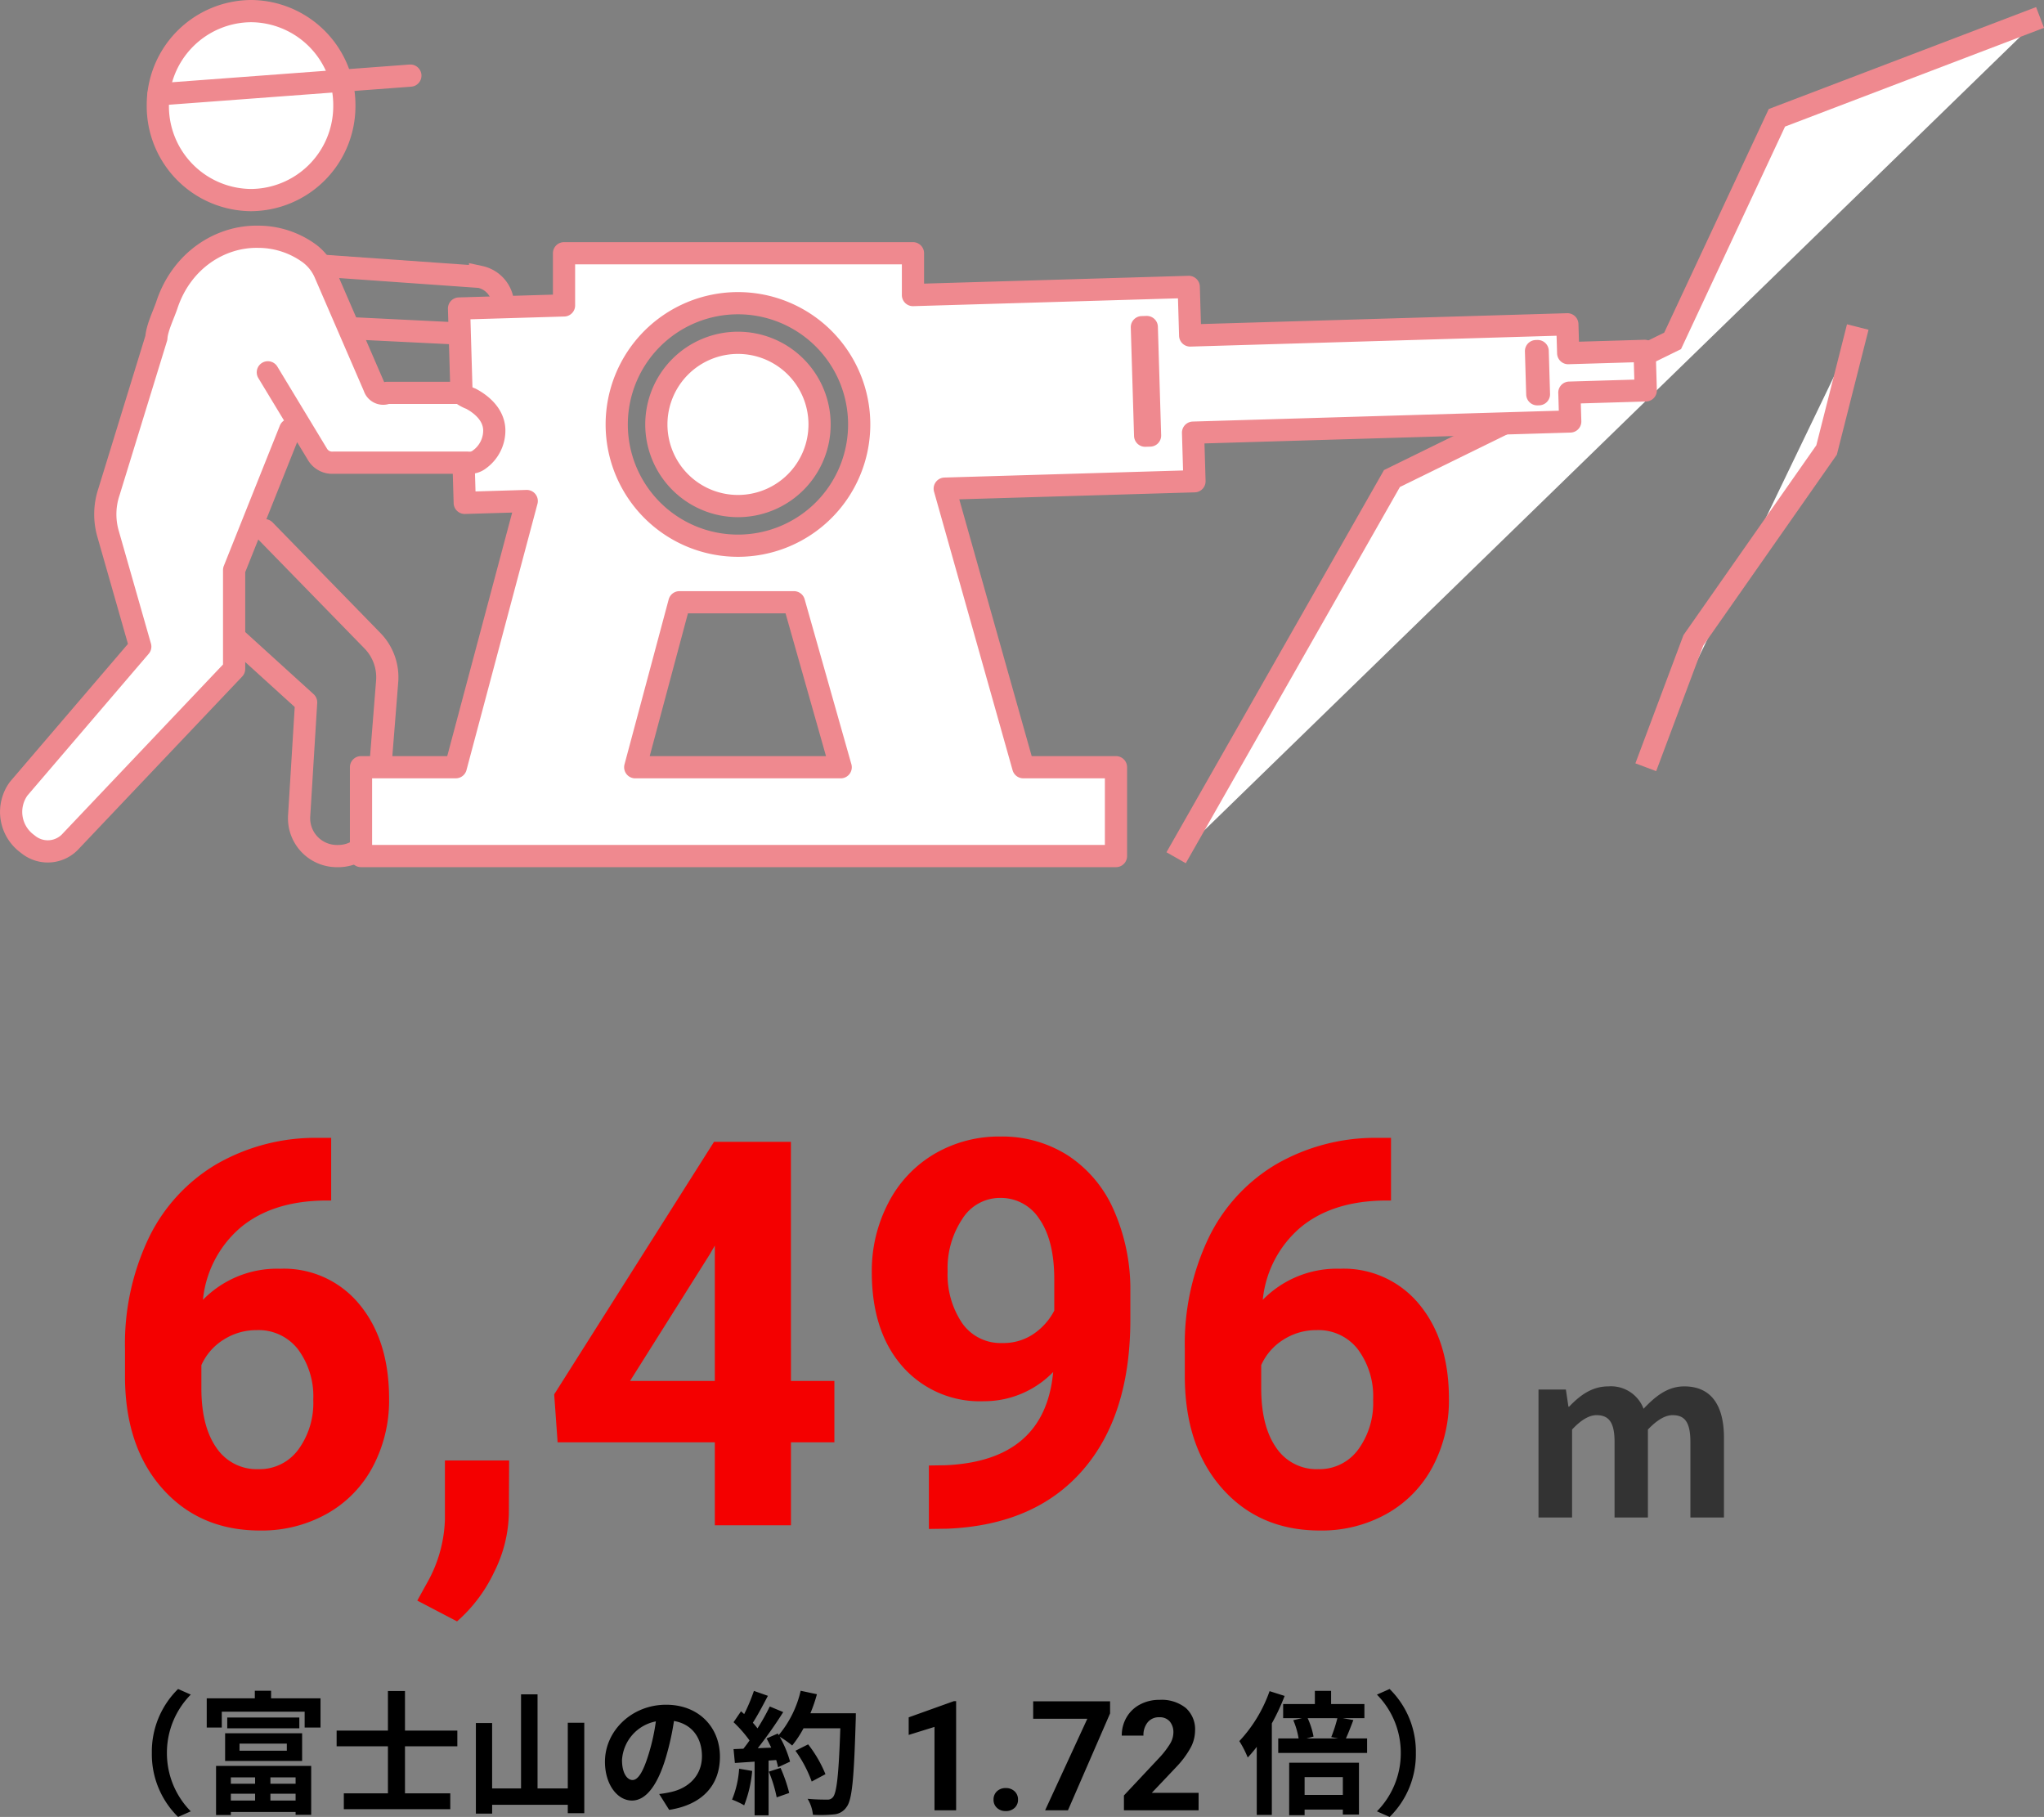 <svg xmlns="http://www.w3.org/2000/svg" width="322.177" height="286.34" viewBox="0 0 322.177 286.34">
  <rect x="0" y="0" width="322.177" height="286.34" fill="#808080" stroke="none"/>
  <g id="グループ_2155" data-name="グループ 2155" transform="translate(-1098.344 -2866.916)">
    <g id="レイヤー_1" data-name="レイヤー 1" transform="translate(1098.353 2866.916)">
      <path id="パス_629" data-name="パス 629" d="M185.371,135.177l34.022-59.764,44.239-21.694,16.435-35.154L321.545,2.75" fill="#fff" stroke="#ef898f" stroke-miterlimit="10" stroke-width="3.5"/>
      <g id="c">
        <path id="パス_630" data-name="パス 630" d="M41.706,83.551,58.7,100.978a8.242,8.242,0,0,1,2.315,6.408l-1.756,22.042a5.958,5.958,0,0,1-5.94,5.485H53.09a5.958,5.958,0,0,1-5.947-6.323l1.1-17.9L37.182,100.64" fill="none" stroke="#ef898f" stroke-linecap="round" stroke-linejoin="round" stroke-width="3.5"/>
        <path id="パス_631" data-name="パス 631" d="M49.11,41.76l26.554,1.875a4.593,4.593,0,0,1,3.592,5.033h0a4.593,4.593,0,0,1-5.418,3.969L52.55,51.589" fill="none" stroke="#ef898f" stroke-miterlimit="10" stroke-width="3.5"/>
        <path id="パス_993" data-name="パス 993" d="M14.7,0A14.8,14.8,0,0,1,29.4,14.891,14.8,14.8,0,0,1,14.7,29.781,14.8,14.8,0,0,1,0,14.891,14.8,14.8,0,0,1,14.7,0Z" transform="translate(24.867 1.75)" fill="#fff" stroke="#ef898f" stroke-width="3.5"/>
        <path id="パス_632" data-name="パス 632" d="M24.974,14.876l39.7-2.96-39.7,2.96Z" fill="#fff" stroke="#ef898f" stroke-linecap="round" stroke-linejoin="round" stroke-width="3.5"/>
        <g id="グループ_2006" data-name="グループ 2006">
          <path id="パス_994" data-name="パス 994" d="M12.864,0A12.864,12.864,0,1,1,0,12.864,12.864,12.864,0,0,1,12.864,0Z" transform="translate(103.445 54.025)" fill="#fff" stroke="#ef898f" stroke-linecap="round" stroke-width="3.5"/>
          <path id="パス_633" data-name="パス 633" d="M247.354,61.88l12.042-.357-.183-6.229-12.042.357-.133-4.542-59.451,1.763-.225-7.657L143.893,46.5v-6.59h-55v8.221l-16.549.491.9,30.627,9.771-.29-11.186,41.95H56.893v14h119v-14H161.281L148.9,77.009l39.366-1.167-.225-7.657,59.451-1.763-.134-4.542h0ZM100.117,120.913l6.964-26h18.053l7.368,26H100.117ZM116.309,86a19.109,19.109,0,1,1,19.109-19.109A19.109,19.109,0,0,1,116.309,86ZM180.49,68.662l-.516-17.1.773-.023.516,17.1ZM242.3,62.135l-.2-6.8.261-.008.2,6.8Z" fill="#fff" stroke="#ef898f" stroke-linecap="round" stroke-linejoin="round" stroke-width="3.5"/>
        </g>
        <path id="パス_634" data-name="パス 634" d="M45.727,67.721,36.893,89.837v15.582L11.2,132.51a4.9,4.9,0,0,1-6.67.647l-.362-.28a6.221,6.221,0,0,1-1.226-8.592L22.1,101.9,17.015,84.093a11.074,11.074,0,0,1,.147-6.56l7.477-24.295c.087-1.537,1.173-3.724,1.658-5.185,2.314-6.977,8.359-10.854,14.4-10.742a13.7,13.7,0,0,1,8.15,2.7,7.729,7.729,0,0,1,2.389,3.11L58.977,61a1.479,1.479,0,0,0,2.012.916h11.6a5.84,5.84,0,0,0,1.621.918c1.282.677,3.6,2.26,3.69,4.89a5.624,5.624,0,0,1-2.32,4.664,2.506,2.506,0,0,1-1.86.528H52.532a2.684,2.684,0,0,1-2.51-1.329l-7.814-12.91" fill="#fff" stroke="#ef898f" stroke-linecap="round" stroke-linejoin="round" stroke-width="3.5"/>
      </g>
      <path id="パス_653" data-name="パス 653" d="M259.4,120.913l7.5-20,21-30,4.913-19.376" fill="#fff" stroke="#ef898f" stroke-miterlimit="10" stroke-width="3.5"/>
    </g>
    <g id="グループ_1988" data-name="グループ 1988" transform="translate(11.167 100.211)">
      <g id="グループ_1987" data-name="グループ 1987">
        <g id="グループ_1986" data-name="グループ 1986" transform="translate(0.562 5.524)">
          <path id="パス_995" data-name="パス 995" d="M13.923-7.98A13.838,13.838,0,0,0,18.06,2.1l2-.882A13.046,13.046,0,0,1,16.3-7.98a13.046,13.046,0,0,1,3.759-9.2l-2-.882A13.838,13.838,0,0,0,13.923-7.98ZM30.2-4.137v1.008H26.376V-4.137Zm6.384,1.008H32.613V-4.137h3.969ZM32.613-.483V-1.554h3.969V-.483Zm-6.237,0V-1.554H30.2V-.483ZM24.045,1.806h2.331V1.323H36.582v.441h2.457V-5.943H24.045Zm3.7-11.256H35.2v1.113H27.741ZM25.473-6.72H37.611v-4.368H25.473Zm.336-6.846v1.7H37.17v-1.7Zm6.909-3.024v-1.2H30.156v1.2H22.575v4.6h2.373v-2.5H38.01v2.5h2.5v-4.6ZM62.076-9.03v-2.478H53.823v-6.237H51.135v6.237H43.05V-9.03h8.085v7.413H44.184v2.5H60.963v-2.5h-7.14V-9.03Zm17.409-3.717V-2.394H74.718V-17.22h-2.6V-2.394H67.557V-12.7H65V1.575h2.562V.189H79.485V1.512h2.6V-12.747Zm23.982,5.355c0-4.578-3.276-8.19-8.484-8.19-5.439,0-9.639,4.137-9.639,8.988,0,3.549,1.932,6.111,4.263,6.111,2.289,0,4.1-2.6,5.355-6.846a42.469,42.469,0,0,0,1.26-5.691c2.835.483,4.41,2.646,4.41,5.544,0,3.066-2.1,5-4.788,5.628a16.152,16.152,0,0,1-1.953.336l1.575,2.5C100.758.168,103.467-2.961,103.467-7.392Zm-15.435.525a6.61,6.61,0,0,1,5.334-6.09,31.521,31.521,0,0,1-1.113,5.082c-.861,2.835-1.68,4.158-2.562,4.158C88.872-3.717,88.032-4.746,88.032-6.867ZM106.491-5.5A15.268,15.268,0,0,1,105.378-.63a12.343,12.343,0,0,1,1.911.9,19.416,19.416,0,0,0,1.26-5.418Zm4.683.462a21.373,21.373,0,0,1,1.239,4.053l1.974-.693a23.949,23.949,0,0,0-1.365-3.948Zm6.552-9.2a24.084,24.084,0,0,0,1.029-3l-2.562-.546a16.721,16.721,0,0,1-3.465,6.993l-.147-.252-1.764.777c.252.441.5.945.735,1.449l-2.121.084a67.606,67.606,0,0,0,4.011-5.691l-2.121-.882a32.836,32.836,0,0,1-1.932,3.444c-.21-.273-.462-.588-.735-.882.756-1.176,1.617-2.793,2.373-4.242l-2.205-.777a27.76,27.76,0,0,1-1.533,3.654l-.5-.441-1.176,1.722a19.784,19.784,0,0,1,2.52,2.877c-.315.462-.651.9-.966,1.3l-1.554.063.21,2.184,3.108-.21V1.848h2.205V-6.783l1.2-.084a11.429,11.429,0,0,1,.294,1.134l1.89-.882a16.725,16.725,0,0,0-1.638-3.927,16.046,16.046,0,0,1,1.974,1.386,17.3,17.3,0,0,0,1.785-2.709h5.8C122.2-4.7,121.884-1.638,121.254-.987a1.036,1.036,0,0,1-.882.357c-.567,0-1.764,0-3.087-.126a5.97,5.97,0,0,1,.84,2.52A20.046,20.046,0,0,0,121.4,1.7,2.6,2.6,0,0,0,123.417.546c.882-1.113,1.176-4.431,1.449-13.629.021-.315.021-1.155.021-1.155Zm2.373,9.6a19.751,19.751,0,0,0-2.73-4.7l-2,1.008a19.838,19.838,0,0,1,2.562,4.851Z" transform="translate(1096.625 3045.421)"/>
          <path id="パス_996" data-name="パス 996" d="M9.445,0H6.037V-13.136L1.969-11.874v-2.771L9.08-17.193h.366Zm5.9-1.674A1.716,1.716,0,0,1,15.89-3,1.946,1.946,0,0,1,17.263-3.5,1.961,1.961,0,0,1,18.649-3,1.716,1.716,0,0,1,19.2-1.674a1.692,1.692,0,0,1-.542,1.3,1.97,1.97,0,0,1-1.391.5,1.954,1.954,0,0,1-1.38-.5A1.692,1.692,0,0,1,15.341-1.674ZM33.713-15.267,27.074,0h-3.6l6.651-14.422H21.591v-2.748H33.713ZM47.663,0H35.895V-2.335l5.554-5.92a13.7,13.7,0,0,0,1.692-2.182,3.5,3.5,0,0,0,.548-1.769,2.623,2.623,0,0,0-.578-1.8,2.086,2.086,0,0,0-1.651-.654,2.25,2.25,0,0,0-1.822.8,3.153,3.153,0,0,0-.666,2.093h-3.42a5.629,5.629,0,0,1,.749-2.865,5.277,5.277,0,0,1,2.117-2.034,6.433,6.433,0,0,1,3.1-.737,6.092,6.092,0,0,1,4.121,1.274,4.506,4.506,0,0,1,1.468,3.6,5.773,5.773,0,0,1-.66,2.594,14.416,14.416,0,0,1-2.264,3.078l-3.9,4.115h7.382Z" transform="translate(1227.875 3046.471)"/>
          <path id="パス_997" data-name="パス 997" d="M5.019-17.724A22.319,22.319,0,0,1,.252-9.849,15.819,15.819,0,0,1,1.575-7.266,19.3,19.3,0,0,0,3-8.946V1.785H5.376V-12.642a33.47,33.47,0,0,0,2.016-4.326ZM16.569-4.179v2.814H10.542V-4.179ZM8.106,1.827h2.436V.945h6.027v.777H19.11V-6.447h-11Zm7.6-15.288a22.5,22.5,0,0,1-.966,2.982l1.113.21H10.836l1.113-.294a12.38,12.38,0,0,0-.924-2.9Zm1.344,3.192c.357-.756.756-1.806,1.176-2.9l-1.659-.294h3.4v-2.226h-5.25v-2.079H12.159v2.079h-5v2.226h2.961l-1.365.315a12.283,12.283,0,0,1,.84,2.877H6.384V-7.98H20.391v-2.289ZM28.077-7.98A13.838,13.838,0,0,0,23.94-18.06l-2,.882A13.046,13.046,0,0,1,25.7-7.98a13.046,13.046,0,0,1-3.759,9.2l2,.882A13.838,13.838,0,0,0,28.077-7.98Z" transform="translate(1281.707 3045.421)"/>
        </g>
        <path id="パス_998" data-name="パス 998" d="M36.648-61.052v9.878H35.486q-8.135.125-13.094,4.233a17.2,17.2,0,0,0-5.956,11.414,16.337,16.337,0,0,1,12.161-4.9A15.392,15.392,0,0,1,41.13-34.78q4.648,5.645,4.648,14.858A22.257,22.257,0,0,1,43.226-9.255,18.306,18.306,0,0,1,36-1.826,20.98,20.98,0,0,1,25.442.83Q15.9.83,10.023-5.811T4.15-23.533v-4.316A38.792,38.792,0,0,1,7.865-45.219,27.237,27.237,0,0,1,18.531-56.881a31.256,31.256,0,0,1,16.124-4.171Zm-11.7,30.3a9.584,9.584,0,0,0-5.271,1.512,9.11,9.11,0,0,0-3.486,4V-21.6q0,6.007,2.366,9.383A7.645,7.645,0,0,0,25.193-8.84a7.561,7.561,0,0,0,6.246-3.045,12.418,12.418,0,0,0,2.386-7.892,12.394,12.394,0,0,0-2.407-7.954A7.846,7.846,0,0,0,24.944-30.754Zm31.543,45.9L50.22,11.87l1.494-2.7A21.565,21.565,0,0,0,54.578-.913v-9.3H64.7l-.042,8.3a21.563,21.563,0,0,1-2.324,9.3A23.833,23.833,0,0,1,56.487,15.149Zm52.627-37.893h6.848v9.67h-6.848V0H97.119V-13.074H72.341l-.54-7.554,25.193-39.8h12.119Zm-25.359,0H97.119V-44.077l-.789,1.37Zm66.7-1.411a15.145,15.145,0,0,1-10.957,4.607,16.2,16.2,0,0,1-12.825-5.5q-4.814-5.5-4.814-14.838a23.148,23.148,0,0,1,2.594-10.895,19.028,19.028,0,0,1,7.242-7.72,20.094,20.094,0,0,1,10.459-2.76,19.218,19.218,0,0,1,10.625,2.988A19.647,19.647,0,0,1,160-49.68a30.846,30.846,0,0,1,2.615,12.825v4.441q0,15.107-7.512,23.74T133.809.54l-2.947.042v-10l2.656-.042Q149.165-10.168,150.452-24.155Zm-8.01-4.565a8.389,8.389,0,0,0,5-1.494,9.983,9.983,0,0,0,3.175-3.611v-4.939q0-6.1-2.324-9.463a7.213,7.213,0,0,0-6.226-3.362,7,7,0,0,0-5.935,3.3,14.03,14.03,0,0,0-2.324,8.28,13.653,13.653,0,0,0,2.262,8.114A7.368,7.368,0,0,0,142.441-28.721ZM203.7-61.052v9.878h-1.162q-8.135.125-13.094,4.233a17.2,17.2,0,0,0-5.956,11.414,16.337,16.337,0,0,1,12.161-4.9,15.392,15.392,0,0,1,12.534,5.645q4.648,5.645,4.648,14.858A22.257,22.257,0,0,1,210.28-9.255a18.306,18.306,0,0,1-7.222,7.429A20.98,20.98,0,0,1,192.5.83q-9.546,0-15.419-6.641T171.2-23.533v-4.316a38.792,38.792,0,0,1,3.715-17.369,27.237,27.237,0,0,1,10.667-11.663,31.256,31.256,0,0,1,16.124-4.171ZM192-30.754a9.584,9.584,0,0,0-5.271,1.512,9.11,9.11,0,0,0-3.486,4V-21.6q0,6.007,2.366,9.383a7.645,7.645,0,0,0,6.641,3.376,7.561,7.561,0,0,0,6.246-3.045,12.418,12.418,0,0,0,2.386-7.892,12.394,12.394,0,0,0-2.407-7.954A7.846,7.846,0,0,0,192-30.754Z" transform="translate(1102.728 3007.079)" fill="#f40000"/>
      </g>
      <path id="パス_999" data-name="パス 999" d="M2.844,0H8.136V-13.86c1.4-1.512,2.7-2.268,3.852-2.268,1.908,0,2.844,1.08,2.844,4.212V0h5.256V-13.86q2.16-2.268,3.888-2.268c1.908,0,2.808,1.08,2.808,4.212V0h5.292V-12.564c0-5.076-1.98-8.1-6.264-8.1-2.628,0-4.572,1.584-6.408,3.528a5.487,5.487,0,0,0-5.544-3.528c-2.628,0-4.5,1.44-6.192,3.2H7.56l-.4-2.7H2.844Z" transform="translate(1326.833 3005.856)" fill="#333"/>
    </g>
  </g>
</svg>
